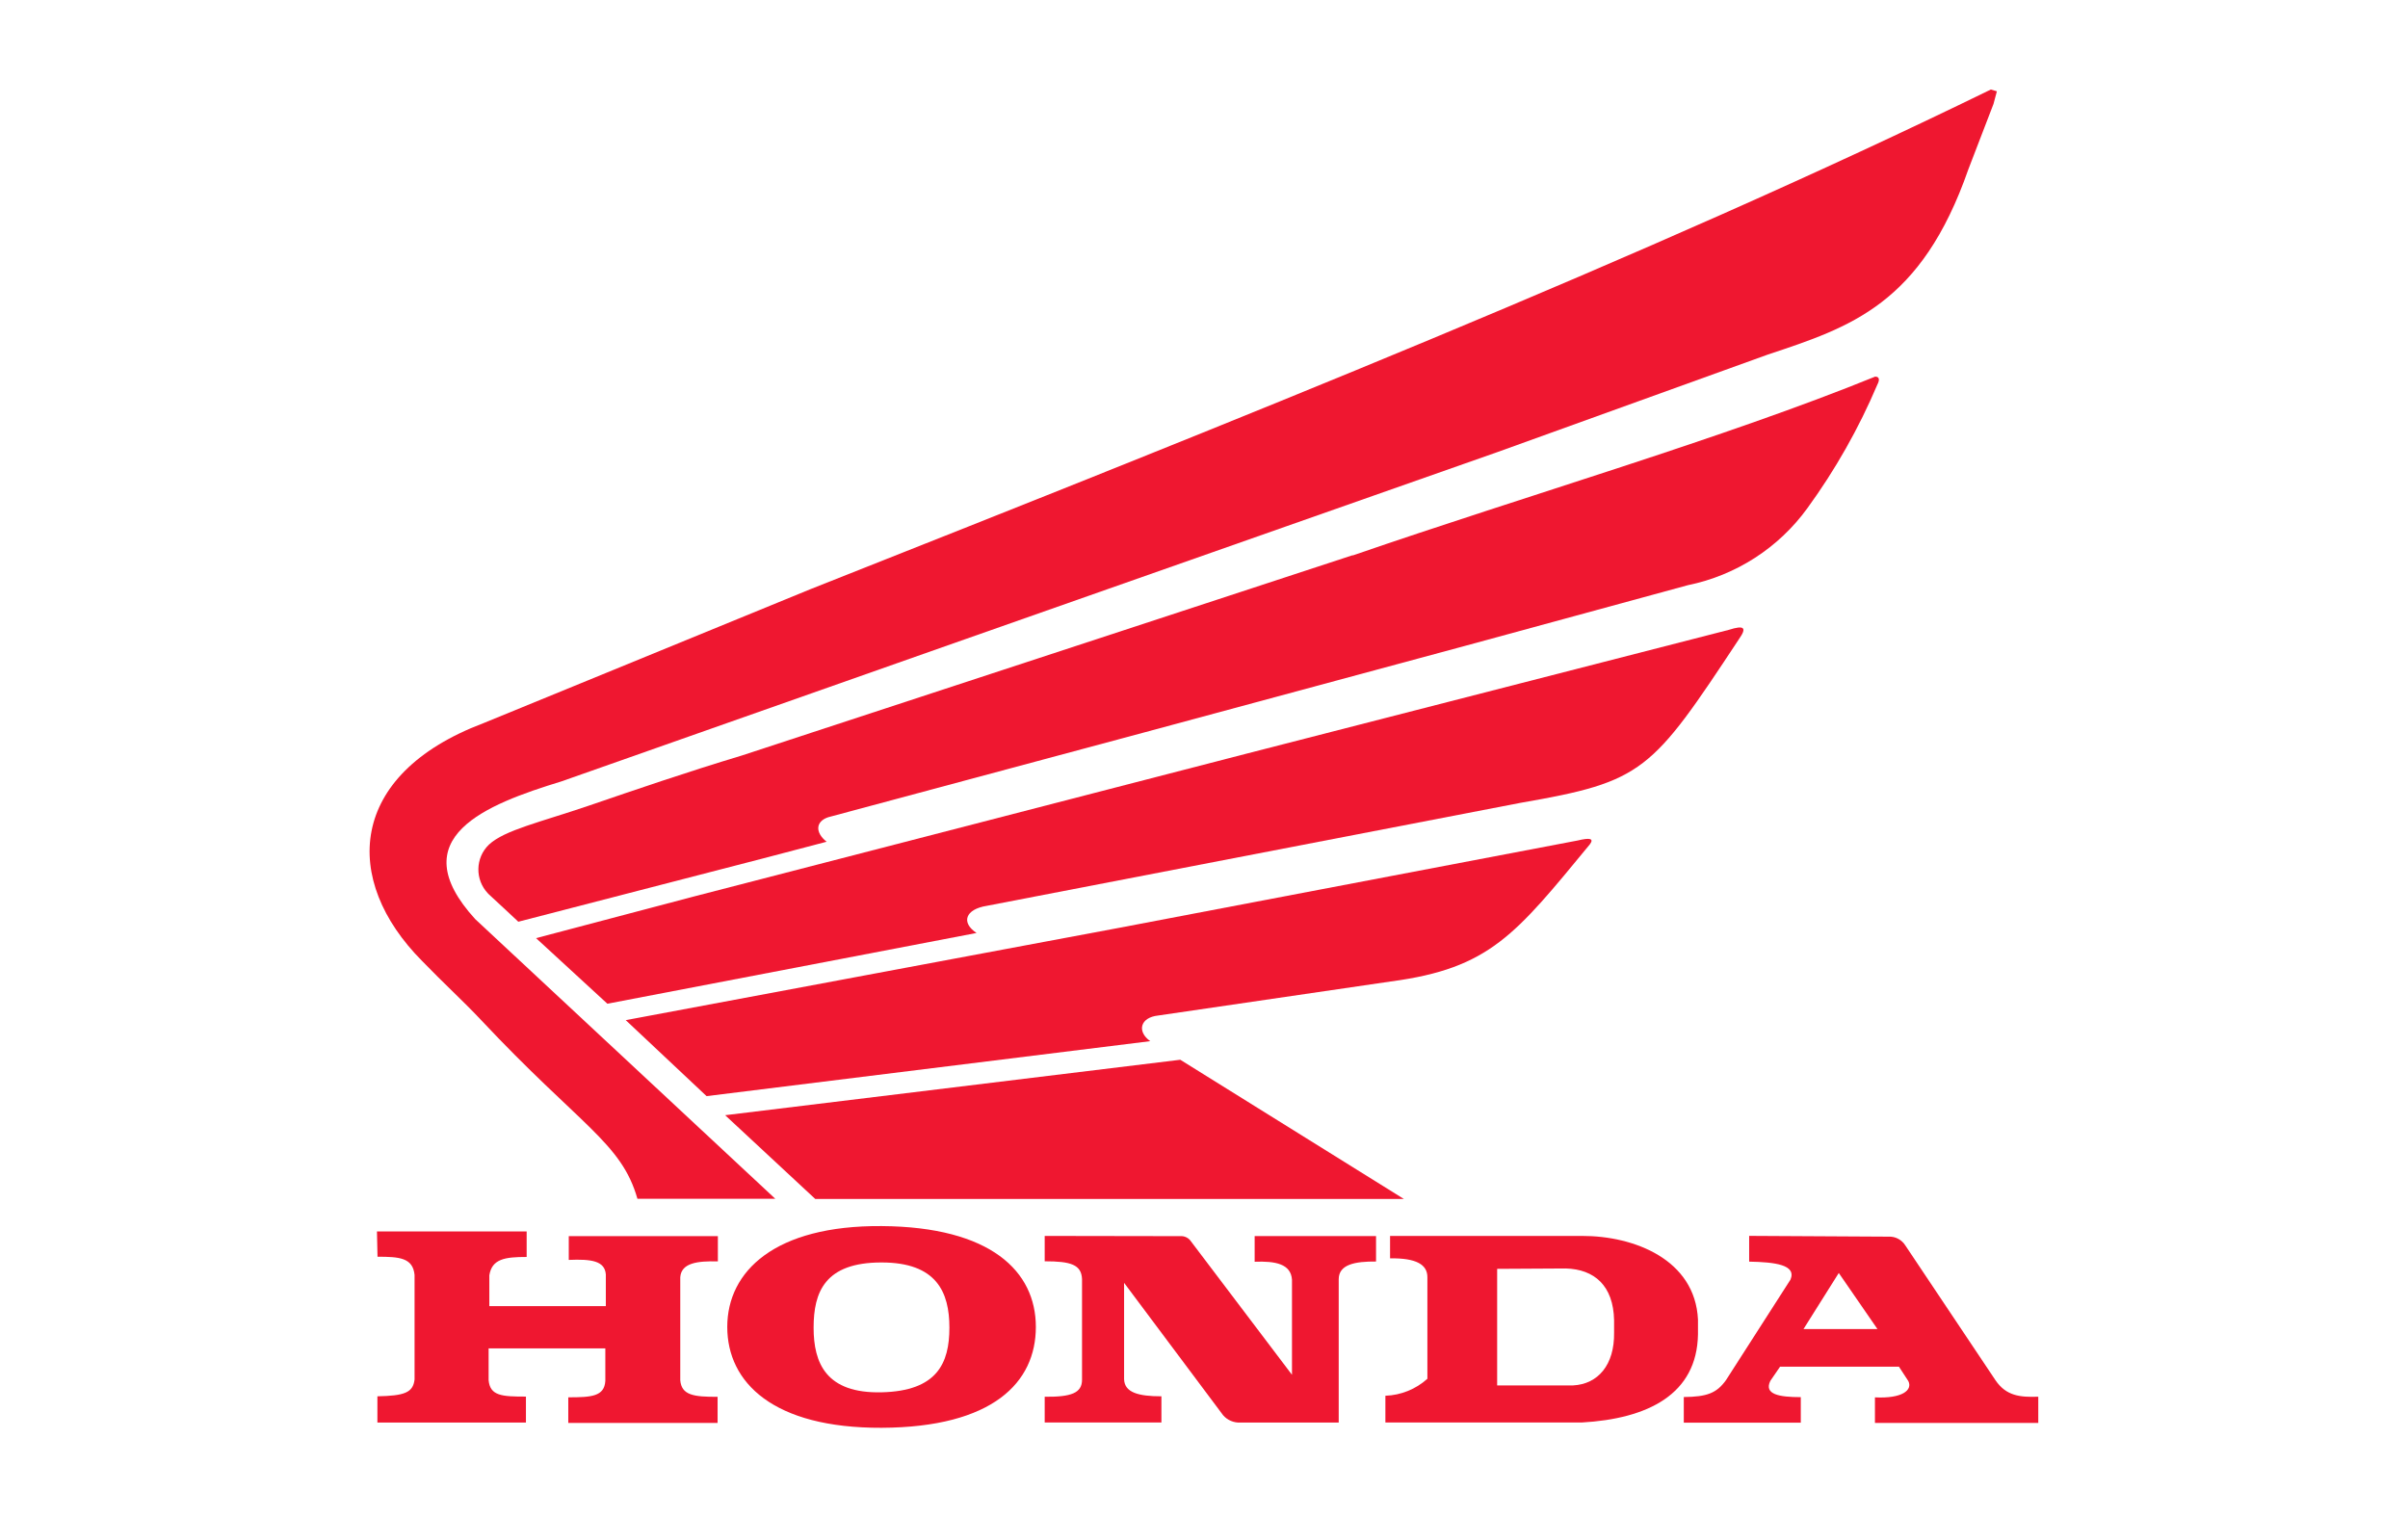 <?xml version="1.0" encoding="utf-8"?>
<!-- Generator: Adobe Illustrator 25.3.1, SVG Export Plug-In . SVG Version: 6.00 Build 0)  -->
<svg version="1.1" id="Layer_1" xmlns="http://www.w3.org/2000/svg" xmlns:xlink="http://www.w3.org/1999/xlink" x="0px" y="0px"
	 viewBox="0 0 4328.5 2727.5" style="enable-background:new 0 0 4328.5 2727.5;" xml:space="preserve">
<style type="text/css">
	.st0{fill-rule:evenodd;clip-rule:evenodd;fill:#EF1730;}
</style>
<g>
	<path class="st0" d="M677.6,2213.6h269.1v45.9c-39,0-62.4,3.4-67.1,33v55.4H1089v-57c-1.9-24.4-25.8-27.8-66.6-26.1v-42.7h268v45.4
		c-37-1-65.8,2.8-67.6,28.5v185.1c2.3,27.1,24.4,30,67.1,29.8v46.9h-268.4v-46c41.4,0,64.9-1.4,66.6-29.5v-58.4H878.3v57
		c2.6,28.5,24.1,29.6,67.1,29.6v46.7h-267V2510c48.4-1,64.1-6.4,66.8-30.3v-188c-3.1-31-27.8-32.6-66.6-32.6L677.6,2213.6z"/>
	<path class="st0" d="M1584.7,2204c-192-1.4-277.4,81.3-277.4,181.3c0,100,82.6,182,277.4,181.3c200.1-0.9,277.3-81.5,277.3-181.3
		C1862,2285.5,1781.4,2205.4,1584.7,2204z M1584.7,2502.8c-99.7,2.3-122.2-52.3-122.2-116.2s20.1-117.3,122.2-117.2
		c98.7,0,121.9,53.1,121.9,117.2S1684.4,2500.5,1584.7,2502.8z"/>
	<path class="st0" d="M1877.9,2221.7v45.6c47.1,0,65.9,6,67.1,31.9v181.1c0,23.9-19.7,31-67.1,30.5v46.3h209.8v-47.1
		c-41.4,0-66.2-6.8-67.1-30.6v-173.4l178,238c7.8,9,19.3,13.8,31.2,13.2h176.6v-257.6c0-26.8,29.5-32.2,67.1-31.9V2222h-218.2v46.1
		c37.3-1.4,65.2,3.8,67.1,32.3v170.9l-183.3-242.1c-4.3-4.8-10.6-7.5-17.1-7.1L1877.9,2221.7z"/>
	<path class="st0" d="M2843.7,2221.7h-345v40.3c47.3-0.7,67.4,11.3,67.1,34.2v182.3c-20.8,18.7-47.5,29.5-75.5,30.5v48.1h352.6
		c119.5-6.7,207.5-50.8,209.3-158.5v-26.6C3046.9,2264,2937.4,2221.5,2843.7,2221.7z M2901.4,2395.4c0.9,58.4-29.1,92.7-73.6,95
		h-136.6v-209.5l123.3-0.7c51.4,1.4,85.6,30.8,86.9,93V2395.4z"/>
	<path class="st0" d="M3586.9,2481L3425,2238.9c-6.5-10.4-18-16.5-30.2-15.9l-250.6-1.4v46.3c46.7,0.9,85.4,5.7,74.3,32.3
		L3102.5,2481c-16.8,23.4-34.2,29.9-75.8,30.3v46.1H3237v-45.9c-39,0-66.6-5-54.7-29.3l17.5-25.5h213.6l16.9,25.9
		c8,15.9-10.3,31.8-60,29.3v45.9h293.6v-47.1C3631.4,2511.9,3606.2,2509.5,3586.9,2481z M3241.9,2389.1l63.4-100.8l69.5,100.8
		H3241.9z"/>
	<path class="st0" d="M3578.7,160.9C2966.3,460,2214.6,759,1456.8,1059.1l-588.4,241.1c-243.9,92.3-254.3,281.8-109.7,427.2
		c38.3,39.7,74.8,72.9,105.1,105.2c179.7,191.5,253.3,221.3,282,322.3h247.8l-539.4-502.7c-134-146.8,20.1-206.3,154.8-247.5
		l699.6-246.4l983.6-345.8l485.2-175c149.1-49.6,276.1-90.3,360.7-332.8l45.3-117.8l6.1-22.8L3578.7,160.9z"/>
	<path class="st0" d="M2431.3,998.1l-1097.8,360c-99.7,30-193.1,62.1-274.6,90c-88.6,30.2-151.5,43.9-179.9,70.1
		c-24.8,23.8-25.5,63.2-1.7,88c0.6,0.6,1.1,1.2,1.7,1.7c18.1,16.5,34.7,32.3,52.7,49L1372,1543l113.9-29.9
		c-20.5-16.1-20.4-36.2,2.7-44l567.9-152.4l580.4-156.6l397.2-108.2c86.3-17.6,163-67,214.7-138.3c50.3-69.1,92.5-143.7,125.9-222.4
		c4.6-8.8,3.4-14.2-4-14.2c-272.8,110.9-626.6,213.6-938.9,321.4"/>
	<path class="st0" d="M963.6,1686.4l128.2,117.9l663.6-127.2c-28.5-18.8-20.1-42.7,18.5-48.8l959.2-185.1
		c221.4-38.4,235-55.3,392.9-294.5c14.2-20.2,10.1-25.6-18.7-16.4l-868.7,223l-991.6,256.3L963.6,1686.4z"/>
	<path class="st0" d="M1124.8,1833.8l145.3,136.6l797.5-98.8c-24.5-17.5-17.9-42.7,14.2-46.1l418-61.2
		c178.4-23.6,224.3-84.3,358.1-246.6c7.4-10.1,1-12.4-22.1-6.8l-822.2,156.6L1124.8,1833.8z"/>
	<polygon class="st0" points="1303.5,2004.7 1465.5,2155.3 2523.6,2155.3 2121.6,1905 	"/>
</g>
</svg>
